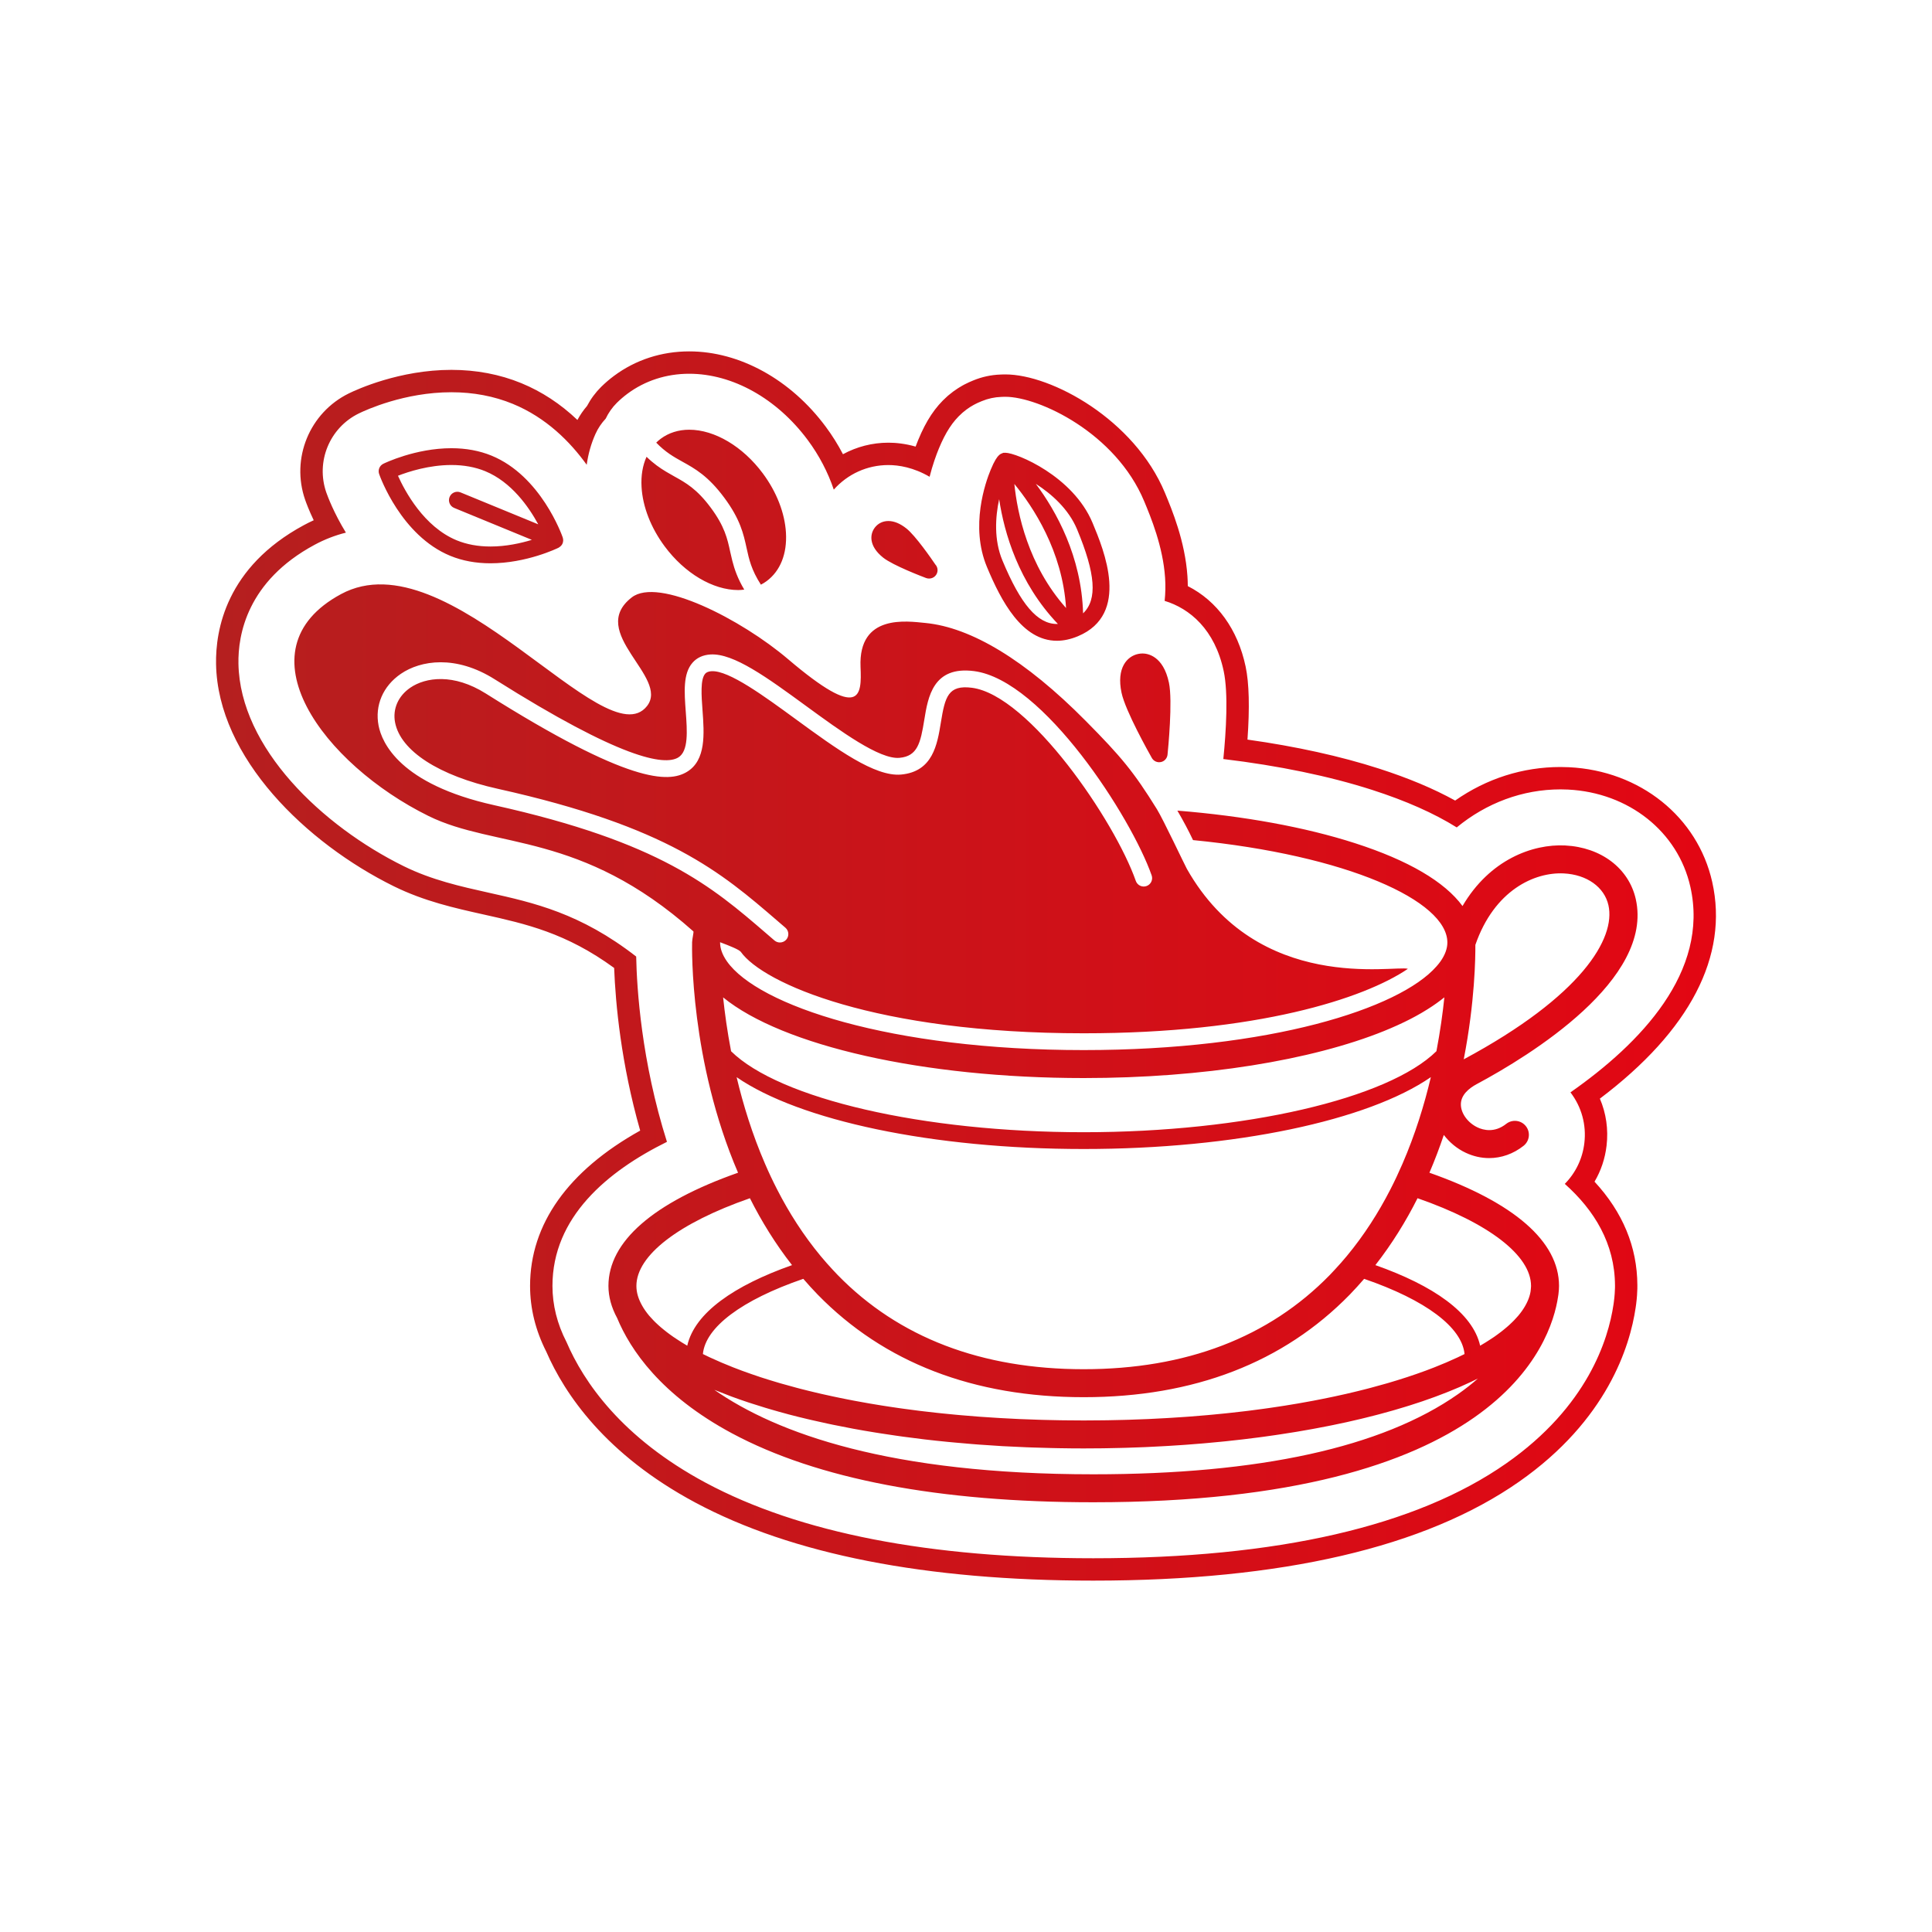 <?xml version="1.0" encoding="utf-8"?>
<!-- Generator: Adobe Illustrator 16.0.0, SVG Export Plug-In . SVG Version: 6.00 Build 0)  -->
<!DOCTYPE svg PUBLIC "-//W3C//DTD SVG 1.1//EN" "http://www.w3.org/Graphics/SVG/1.1/DTD/svg11.dtd">
<svg version="1.1" id="Layer_1" xmlns="http://www.w3.org/2000/svg" xmlns:xlink="http://www.w3.org/1999/xlink" x="0px" y="0px"
	 width="250px" height="250px" viewBox="0 0 250 250" style="enable-background:new 0 0 250 250;" xml:space="preserve">
<style type="text/css">
<![CDATA[
	.st0{fill:url(#SVGID_1_);}
]]>
</style>
<linearGradient id="SVGID_1_" gradientUnits="userSpaceOnUse" x1="27.955" y1="125" x2="222.044" y2="125">
	<stop  offset="0" style="stop-color:#B51F1F"/>
	<stop  offset="1" style="stop-color:#E30613"/>
</linearGradient>
<path class="st0" d="M221.558,114.116c-1.896-8.421-9.34-14.385-18.523-14.838c-0.369-0.019-0.738-0.028-1.098-0.028
	c-4.893,0-9.572,1.494-13.641,4.341c-2.795-1.545-6.037-2.905-9.848-4.133c-4.994-1.607-10.711-2.868-17.025-3.755
	c0.295-4.13,0.215-7.304-0.24-9.451c-1.014-4.809-3.693-8.491-7.482-10.41c-0.004-0.429-0.018-0.855-0.047-1.281
	c-0.307-4.531-2.004-8.604-2.912-10.792c-3.953-9.492-14.684-15.319-20.641-15.319c-0.117,0-0.234,0.002-0.348,0.006l-0.289,0.01
	c-1.209,0.042-2.391,0.297-3.516,0.76c-0.012,0.005-0.023,0.011-0.037,0.016l-0.01,0.004c-0.209,0.083-0.387,0.161-0.529,0.226
	c-0.008,0.004-0.02,0.009-0.027,0.014c-0.168,0.076-0.367,0.175-0.51,0.248c-0.082,0.041-0.182,0.098-0.283,0.152
	c-0.176,0.099-0.332,0.191-0.564,0.337c-0.451,0.287-0.863,0.593-1.273,0.943c-0.043,0.036-0.094,0.079-0.143,0.125
	c-1.555,1.379-2.717,3.119-3.76,5.65c-0.102,0.241-0.213,0.525-0.332,0.848c-1.383-0.396-2.602-0.506-3.525-0.506
	c-2.072,0-4.09,0.522-5.875,1.493c-0.645-1.239-1.389-2.429-2.23-3.561c-4.529-6.103-11.131-9.746-17.664-9.746
	c-3.58,0-6.941,1.092-9.723,3.161c-0.582,0.429-1.137,0.908-1.664,1.424c-0.732,0.725-1.35,1.555-1.836,2.477
	c-0.486,0.565-0.902,1.173-1.244,1.812c-2.188-2.081-4.615-3.675-7.262-4.763c-2.781-1.141-5.826-1.72-9.045-1.72
	c-6.709,0-12.223,2.534-13.26,3.041c-5.1,2.495-7.533,8.421-5.662,13.783c0.133,0.381,0.486,1.341,1.105,2.637
	c-0.43,0.195-0.855,0.406-1.271,0.631c-10.076,5.431-11.447,13.598-11.365,17.981c0.219,12.136,11.715,23.184,23.004,28.751
	c3.943,1.94,7.854,2.812,11.637,3.654c5.465,1.22,10.643,2.374,16.871,6.914c0.18,4.636,0.893,12.361,3.369,21.047
	c-9.332,5.2-14.248,12.112-14.248,20.099c0,2.907,0.707,5.767,2.094,8.5c2.387,5.493,7.66,13.306,19.273,19.525
	c12.527,6.709,29.857,10.109,51.514,10.109c24.418,0,42.957-4.308,55.102-12.803c11.41-7.982,14.342-17.527,15.076-22.507
	l0.041-0.286c0.006-0.047,0.018-0.12,0.027-0.196c0.057-0.431,0.088-0.805,0.113-1.14c0.047-0.674,0.047-1.122,0.043-1.303
	c-0.021-4.942-1.887-9.435-5.543-13.389c0.834-1.411,1.365-2.988,1.559-4.666c0.246-2.1-0.055-4.185-0.867-6.079
	C218.694,133.354,223.71,123.692,221.558,114.116z M203.216,141.351c1.436,1.872,2.078,4.197,1.799,6.555
	c-0.236,2.021-1.125,3.861-2.531,5.287c3.824,3.408,6.471,7.722,6.496,13.135c0,0.083,0.006,0.457-0.037,1.052
	c-0.025,0.326-0.051,0.641-0.102,1.02c-0.006,0.043-0.012,0.083-0.016,0.123l-0.039,0.279c-0.668,4.528-3.352,13.195-13.871,20.555
	c-11.648,8.149-29.627,12.28-53.443,12.28c-21.174,0-38.045-3.286-50.146-9.766c-10.885-5.83-15.803-13.056-18.018-18.208
	c-1.209-2.347-1.82-4.788-1.82-7.265c0-8.879,7.055-14.809,14.816-18.645c-3.312-10.447-3.9-19.859-3.982-23.977
	c-7.227-5.621-13.252-6.962-19.094-8.265c-3.615-0.806-7.357-1.64-10.982-3.427c-10.508-5.18-21.193-15.29-21.391-26.203
	c-0.072-3.728,1.119-10.679,9.844-15.381c1.293-0.698,2.65-1.225,4.061-1.578c-1.574-2.572-2.365-4.706-2.535-5.192
	c-1.387-3.982,0.416-8.378,4.201-10.228c0.938-0.458,5.92-2.747,11.986-2.747c2.838,0,5.512,0.505,7.941,1.503
	c4.332,1.779,7.441,4.926,9.566,7.882c0.197-1.402,0.572-2.744,1.141-4.003c0.33-0.735,0.779-1.392,1.316-1.965
	c0.355-0.744,0.834-1.443,1.453-2.056c0.426-0.419,0.885-0.812,1.357-1.164c2.279-1.695,5.043-2.59,7.998-2.59
	c5.615,0,11.35,3.207,15.34,8.58c1.479,1.991,2.613,4.178,3.367,6.414c1.797-2.024,4.332-3.18,7.062-3.18
	c1.342,0,3.258,0.304,5.336,1.518c0.391-1.538,0.848-2.801,1.199-3.651c0.867-2.101,1.791-3.516,2.998-4.582
	c0.035-0.033,0.07-0.063,0.105-0.094c0.309-0.264,0.615-0.492,0.936-0.697c0.18-0.112,0.301-0.184,0.432-0.256
	c0.068-0.038,0.141-0.076,0.211-0.112c0.107-0.057,0.26-0.131,0.381-0.188c-0.006,0.003-0.012,0.006-0.014,0.008
	c0.115-0.057,0.275-0.124,0.465-0.199l0.051-0.021c0.797-0.329,1.648-0.515,2.508-0.544l0.289-0.01
	c0.082-0.003,0.168-0.004,0.25-0.004c4.303,0,14.266,4.646,17.963,13.531c0.846,2.034,2.424,5.822,2.699,9.879
	c0.07,1.038,0.045,2.036-0.057,2.999c3.232,0.976,6.502,3.693,7.643,9.097c0.607,2.878,0.314,7.735-0.049,11.368
	c7.129,0.854,13.713,2.21,19.264,3.997c4.355,1.403,7.99,3.012,10.938,4.852c3.83-3.158,8.514-4.922,13.436-4.922
	c0.32,0,0.641,0.009,0.951,0.024c7.871,0.388,14.238,5.445,15.844,12.583C221.206,125.753,212.265,135.026,203.216,141.351z
	 M88.298,59.739c-1.109-0.617-2.176-1.214-3.383-2.462c0.184-0.184,0.383-0.356,0.598-0.514c1.02-0.757,2.287-1.158,3.672-1.158
	c3.285,0,6.936,2.167,9.525,5.653c1.781,2.396,2.844,5.123,2.992,7.678c0.158,2.723-0.729,4.944-2.496,6.257
	c-0.234,0.176-0.484,0.327-0.746,0.463c-1.23-1.905-1.535-3.286-1.85-4.732c-0.4-1.831-0.812-3.725-2.896-6.529
	C91.632,61.59,89.94,60.649,88.298,59.739z M83.017,63.021c-0.088-1.476,0.143-2.797,0.645-3.913c0.9,0.874,1.732,1.451,2.537,1.933
	c0.352,0.212,0.699,0.406,1.043,0.599c1.506,0.835,2.926,1.623,4.729,4.051c1.805,2.431,2.152,4.017,2.514,5.695
	c0.088,0.389,0.174,0.78,0.277,1.181c0.281,1.104,0.691,2.294,1.543,3.729c-0.254,0.029-0.508,0.058-0.768,0.058
	c-3.285,0-6.938-2.166-9.527-5.652C84.228,68.302,83.163,65.575,83.017,63.021z M145.126,89.641c-0.684-3.225,0.727-4.72,2.145-5.02
	c0.191-0.041,0.385-0.061,0.574-0.061c0.615,0,2.676,0.272,3.416,3.785c0.5,2.37-0.111,8.607-0.184,9.312
	c-0.051,0.47-0.395,0.855-0.855,0.952c-0.074,0.017-0.152,0.023-0.227,0.023c-0.385,0-0.748-0.205-0.945-0.549
	C148.704,97.469,145.626,92.012,145.126,89.641z M113.222,68.244c0.42-0.533,1.037-0.825,1.732-0.825c0.74,0,1.525,0.323,2.33,0.962
	c1.182,0.935,3.25,3.927,3.748,4.663c0.18,0.193,0.289,0.451,0.289,0.734c0,0.602-0.488,1.086-1.088,1.086
	c-0.004,0.001-0.012,0-0.016,0c-0.127,0-0.258-0.022-0.383-0.068c-0.434-0.163-4.273-1.625-5.545-2.632
	C112.399,70.666,112.534,69.115,113.222,68.244z M58.274,71.927c1.557,0.64,3.303,0.963,5.193,0.963
	c4.645,0,8.637-1.929,8.803-2.011c0.018-0.008,0.027-0.024,0.047-0.031c0.076-0.045,0.146-0.099,0.213-0.162
	c0.025-0.023,0.051-0.038,0.072-0.062c0.082-0.089,0.148-0.19,0.197-0.307c0.047-0.115,0.068-0.233,0.074-0.353
	c0.002-0.013,0.004-0.024,0.004-0.037c0.004-0.122-0.02-0.24-0.055-0.354c-0.004-0.009,0-0.018-0.004-0.026
	c-0.111-0.324-2.838-7.97-9.213-10.586c-1.553-0.638-3.303-0.962-5.195-0.962c-4.643,0-8.635,1.928-8.803,2.011
	c-0.494,0.241-0.729,0.813-0.545,1.333C49.175,61.666,51.903,69.31,58.274,71.927z M58.411,60.171c1.607,0,3.078,0.269,4.371,0.798
	c3.393,1.396,5.645,4.622,6.867,6.879l-10.053-4.131c-0.555-0.229-1.191,0.037-1.418,0.591c-0.227,0.555,0.035,1.19,0.594,1.418
	l10.049,4.131c-1.428,0.436-3.336,0.861-5.354,0.861c-1.605,0-3.074-0.27-4.365-0.799c-4.25-1.746-6.709-6.364-7.605-8.356
	C52.853,61.034,55.513,60.171,58.411,60.171z M136.763,82.915c0.865,0,1.771-0.193,2.689-0.574c0.004-0.001,0.006-0.002,0.01-0.005
	c0,0,0.006-0.001,0.008-0.001c0.004-0.002,0.01-0.004,0.012-0.006s0.006-0.004,0.01-0.005c6.803-2.855,3.359-11.129,1.885-14.663
	c-2.518-6.049-9.844-9.073-11.275-9.073l-0.285,0.009l-0.145,0.062c-0.041,0.014-0.078,0.032-0.115,0.049
	c-0.021,0.009-0.037,0.018-0.059,0.028c-0.023,0.013-0.049,0.025-0.07,0.041c-0.041,0.025-0.084,0.06-0.135,0.102
	c-0.002,0.002-0.004,0.004-0.006,0.005c-0.254,0.225-0.604,0.712-1.102,1.925c-0.668,1.612-2.672,7.284-0.48,12.547
	C129.558,77.805,132.263,82.915,136.763,82.915z M139.372,68.495c2.389,5.738,2.662,9.073,0.779,10.872
	c-0.205-7.373-3.482-13.224-6.115-16.756C136.048,63.898,138.271,65.852,139.372,68.495z M137.946,78.676
	c-4.918-5.518-6.307-12.281-6.689-16.051C133.663,65.553,137.487,71.301,137.946,78.676z M129.29,64.593
	c0.656,4.357,2.506,10.805,7.598,16.143c-0.041,0.001-0.086,0.007-0.125,0.007c-2.51,0-4.686-2.535-7.051-8.223
	C128.61,69.877,128.788,66.926,129.29,64.593z M202.526,109.403c-4.213-0.21-9.764,1.836-13.277,7.837
	c-2.311-3.146-7.002-5.907-13.908-8.131c-6.463-2.082-14.377-3.52-22.99-4.216c0.775,1.328,1.453,2.604,2.025,3.815
	c19.936,1.956,32.912,7.855,32.912,13.251c0,0.783-0.299,1.606-0.891,2.446c-0.154,0.214-0.324,0.429-0.516,0.642
	c-4.803,5.486-21.584,10.833-45.65,10.833c-24.998,0-42.145-5.772-46.162-11.475c-0.59-0.84-0.891-1.663-0.891-2.446
	c0-0.012-0.002-0.023-0.002-0.036c0,0.001,0.006,0.002,0.006,0.002c1.238,0.465,2.383,0.921,2.668,1.23
	c2.871,4.079,17.461,10.552,44.381,10.552c22.416,0,36.27-4.483,41.949-8.342c-1.732-0.502-19.416,3.29-28.605-12.945
	c-0.275-0.491-3.068-6.413-3.873-7.715c-3.01-4.852-4.639-6.803-9.199-11.409c-7.844-7.925-14.869-12.11-20.744-12.683
	c-2.391-0.232-8.695-1.204-8.406,5.683c0.16,3.743,0.07,7.031-9.367-0.992c-6.078-5.174-16.799-10.664-20.236-8.001
	c-5.842,4.531,4.912,10.302,1.975,14.057c-5.412,6.916-25.664-21.993-39.592-14.485c-13.41,7.229-2.197,22.053,11.316,28.713
	c8.648,4.266,19.688,1.961,34.271,14.929c0.08,0.071-0.146,0.925-0.162,1.398c-0.02,0.834-0.27,15.365,5.945,29.834
	c-10.98,3.868-16.771,8.911-16.771,14.648c0,1.396,0.385,2.792,1.129,4.162c1.693,4.08,5.648,9.979,14.885,14.926
	c11.041,5.911,26.76,8.908,46.727,8.908c52.168,0,59.227-20.383,60.145-26.629l0,0l0.043-0.28c0.029-0.237,0.043-0.436,0.059-0.601
	c0.02-0.31,0.018-0.487,0.018-0.487c0-5.737-5.791-10.779-16.771-14.647c0.701-1.635,1.32-3.272,1.863-4.889
	c0.732,0.96,1.697,1.776,2.842,2.311c0.979,0.459,2.006,0.686,3.023,0.686c1.572-0.001,3.125-0.539,4.451-1.588
	c0.787-0.62,0.922-1.759,0.303-2.542c-0.621-0.785-1.758-0.919-2.543-0.301c-1.52,1.2-2.973,0.807-3.701,0.467
	c-1.246-0.585-2.137-1.784-2.168-2.92c-0.039-1.292,1.084-2.167,2.027-2.676c6.977-3.737,22.943-13.554,20.605-23.954
	C210.767,112.357,207.181,109.635,202.526,109.403z M63.937,104.188c-12.225-2.716-14.525-8.103-14.949-10.291
	c-0.506-2.621,0.574-5.127,2.883-6.705c2.559-1.747,7.096-2.478,12.154,0.715C80.384,98.223,85.96,99.098,87.759,98.021
	c1.359-0.815,1.164-3.436,0.975-5.971c-0.184-2.507-0.363-4.877,0.877-6.295c0.566-0.646,1.346-1.006,2.326-1.067
	c2.996-0.177,7.338,2.988,12.373,6.667c4.457,3.254,9.514,6.949,12.088,6.708c2.33-0.211,2.717-1.915,3.203-4.909
	c0.48-2.956,1.129-7.005,6.449-6.312c8.947,1.168,20.346,18.93,22.973,26.43c0.199,0.565-0.1,1.185-0.666,1.383
	c-0.564,0.202-1.188-0.1-1.385-0.666c-2.719-7.768-13.793-24.024-21.203-24.991c-3.086-0.4-3.484,1.178-4.023,4.505
	c-0.461,2.828-1.031,6.35-5.152,6.725c-3.387,0.299-8.334-3.299-13.561-7.118c-4.1-2.994-8.721-6.396-10.963-6.254
	c-0.508,0.031-0.715,0.202-0.822,0.328c-0.637,0.734-0.482,2.845-0.344,4.707c0.223,3.043,0.48,6.489-2.023,7.993
	c-2.371,1.421-7.465,1.557-26.012-10.139c-4.174-2.63-7.783-2.116-9.773-0.759c-1.57,1.075-2.309,2.757-1.973,4.5
	c0.709,3.684,5.676,6.892,13.283,8.582c22.041,4.898,28.918,10.82,36.195,17.091l1.033,0.888c0.453,0.392,0.504,1.077,0.117,1.532
	c-0.217,0.251-0.52,0.379-0.83,0.379c-0.248,0-0.498-0.086-0.705-0.261l-1.035-0.892C92.116,114.718,85.44,108.967,63.937,104.188z
	 M87.526,173.256c-0.137-0.091-0.279-0.183-0.41-0.273c-0.148-0.104-0.291-0.208-0.436-0.312c-0.137-0.101-0.271-0.201-0.404-0.301
	c-0.131-0.1-0.252-0.2-0.377-0.3c-0.135-0.107-0.264-0.216-0.391-0.323c-0.109-0.094-0.219-0.188-0.32-0.283
	c-0.133-0.118-0.256-0.235-0.379-0.353c-0.088-0.087-0.178-0.175-0.258-0.261c-0.135-0.134-0.254-0.269-0.373-0.404
	c-0.064-0.07-0.129-0.142-0.191-0.212c-0.17-0.208-0.332-0.414-0.475-0.62c-0.154-0.215-0.287-0.432-0.412-0.651
	c-0.506-0.888-0.75-1.726-0.75-2.564c0-3.944,5.461-8.135,14.688-11.349c1.496,2.977,3.297,5.899,5.451,8.657
	c-7.461,2.632-12.596,6.154-13.559,10.426C88.435,173.843,87.97,173.551,87.526,173.256z M91.86,175.649
	c-0.309-0.146-0.607-0.289-0.904-0.436l-0.002-0.001c0.324-3.454,5.006-6.987,12.992-9.732c0.596,0.688,1.207,1.369,1.852,2.031
	c8.6,8.814,20.188,13.285,34.434,13.285c14.25,0,25.836-4.471,34.439-13.285c0.643-0.662,1.252-1.342,1.848-2.028
	c7.982,2.742,12.662,6.275,12.992,9.731c-0.297,0.147-0.6,0.293-0.908,0.438c-0.02,0.008-0.037,0.017-0.055,0.025
	c-0.908,0.425-1.879,0.839-2.904,1.242c-0.057,0.022-0.107,0.044-0.166,0.065c-0.33,0.13-0.668,0.258-1.01,0.385
	c-0.035,0.011-0.064,0.023-0.098,0.035c-0.717,0.264-1.457,0.521-2.221,0.771c-0.012,0.005-0.023,0.01-0.035,0.013
	c-0.338,0.11-0.684,0.22-1.031,0.328c-0.133,0.041-0.264,0.084-0.395,0.123c-0.34,0.105-0.686,0.21-1.035,0.312
	c-0.078,0.022-0.158,0.046-0.238,0.068c-0.662,0.192-1.342,0.378-2.031,0.561c-0.186,0.049-0.369,0.099-0.559,0.146
	c-0.324,0.083-0.656,0.168-0.986,0.248c-0.229,0.056-0.461,0.111-0.691,0.167c-0.32,0.077-0.641,0.154-0.971,0.229
	c-0.492,0.112-0.994,0.223-1.5,0.331c-0.297,0.063-0.602,0.124-0.904,0.188c-0.309,0.063-0.617,0.125-0.932,0.188
	c-0.297,0.06-0.6,0.118-0.904,0.176c-0.367,0.068-0.738,0.136-1.113,0.202c-0.299,0.055-0.6,0.109-0.906,0.162
	c-0.545,0.093-1.092,0.184-1.646,0.271c-0.271,0.043-0.545,0.084-0.814,0.125c-0.416,0.064-0.836,0.125-1.26,0.187
	c-0.27,0.039-0.537,0.076-0.805,0.112c-0.615,0.085-1.236,0.168-1.867,0.245c-0.184,0.022-0.371,0.044-0.559,0.066
	c-0.564,0.068-1.133,0.134-1.713,0.195c-0.256,0.028-0.516,0.056-0.773,0.082c-0.518,0.053-1.039,0.105-1.568,0.153
	c-0.225,0.021-0.449,0.044-0.68,0.063c-0.73,0.065-1.467,0.127-2.213,0.183c-0.18,0.014-0.361,0.025-0.539,0.039
	c-0.604,0.043-1.213,0.084-1.826,0.12c-0.242,0.016-0.488,0.03-0.736,0.045c-0.646,0.037-1.293,0.071-1.945,0.101
	c-0.16,0.008-0.311,0.017-0.469,0.023c-0.799,0.034-1.607,0.063-2.422,0.089c-0.213,0.006-0.432,0.012-0.646,0.018
	c-0.635,0.017-1.275,0.03-1.918,0.042c-0.244,0.004-0.486,0.008-0.732,0.011c-0.844,0.012-1.691,0.019-2.553,0.019
	c-0.857,0-1.705-0.007-2.551-0.019c-0.242-0.003-0.486-0.007-0.729-0.011c-0.641-0.012-1.283-0.025-1.916-0.042
	c-0.221-0.006-0.438-0.012-0.65-0.019c-0.816-0.024-1.627-0.054-2.426-0.088c-0.15-0.007-0.303-0.016-0.455-0.023
	c-0.656-0.029-1.311-0.062-1.953-0.101c-0.246-0.015-0.492-0.029-0.736-0.045c-0.613-0.036-1.225-0.077-1.826-0.12
	c-0.18-0.014-0.361-0.025-0.539-0.039c-0.75-0.058-1.486-0.117-2.219-0.183c-0.225-0.02-0.445-0.042-0.67-0.062
	c-0.531-0.049-1.061-0.102-1.584-0.155c-0.254-0.027-0.506-0.053-0.758-0.08c-0.582-0.062-1.156-0.128-1.727-0.197
	c-0.178-0.021-0.361-0.043-0.541-0.064c-0.635-0.078-1.258-0.161-1.877-0.246c-0.27-0.036-0.539-0.073-0.805-0.112
	c-0.422-0.062-0.84-0.122-1.256-0.186c-0.275-0.042-0.549-0.083-0.82-0.126c-0.555-0.087-1.104-0.178-1.646-0.271
	c-0.305-0.053-0.602-0.107-0.904-0.162c-0.373-0.066-0.744-0.134-1.113-0.202c-0.307-0.058-0.605-0.117-0.906-0.176
	c-0.312-0.062-0.625-0.125-0.932-0.188c-0.303-0.062-0.604-0.123-0.9-0.187c-0.51-0.107-1.008-0.219-1.502-0.331
	c-0.328-0.076-0.648-0.152-0.971-0.229c-0.234-0.056-0.465-0.111-0.693-0.168c-0.33-0.082-0.66-0.164-0.986-0.247
	c-0.189-0.049-0.375-0.099-0.559-0.147c-0.693-0.184-1.371-0.37-2.031-0.561c-0.08-0.023-0.16-0.046-0.236-0.068
	c-0.352-0.102-0.693-0.206-1.033-0.312c-0.133-0.039-0.268-0.082-0.396-0.122c-0.348-0.108-0.693-0.219-1.035-0.328
	c-0.012-0.006-0.021-0.01-0.035-0.014c-0.76-0.252-1.5-0.51-2.213-0.771c-0.035-0.013-0.068-0.026-0.104-0.038
	c-0.342-0.126-0.68-0.255-1.006-0.383c-0.057-0.021-0.111-0.044-0.17-0.066c-1.025-0.403-1.992-0.818-2.902-1.241
	C91.901,175.668,91.88,175.659,91.86,175.649z M188.638,180.423c-9.803,6.868-25.67,10.35-47.166,10.35
	c-26.295,0-40.918-5.274-49.041-10.931c0.088,0.036,0.182,0.068,0.268,0.105c0.547,0.223,1.109,0.441,1.682,0.656
	c0.102,0.039,0.197,0.078,0.299,0.116c0.678,0.25,1.375,0.493,2.084,0.73c0.199,0.065,0.4,0.128,0.598,0.193
	c0.545,0.177,1.098,0.351,1.66,0.521c0.225,0.068,0.451,0.137,0.682,0.202c0.678,0.198,1.361,0.393,2.064,0.578
	c0.088,0.025,0.176,0.05,0.262,0.074c0.795,0.21,1.605,0.41,2.43,0.606c0.223,0.053,0.447,0.104,0.672,0.156
	c0.629,0.146,1.27,0.289,1.918,0.426c0.248,0.053,0.496,0.107,0.748,0.159c0.791,0.163,1.596,0.321,2.406,0.472
	c0.074,0.015,0.148,0.029,0.225,0.044c0.889,0.164,1.797,0.319,2.709,0.467c0.254,0.043,0.508,0.081,0.764,0.121
	c0.691,0.108,1.395,0.214,2.104,0.315c0.273,0.038,0.551,0.078,0.826,0.116c0.893,0.121,1.795,0.238,2.711,0.347
	c0.053,0.005,0.105,0.014,0.16,0.019c0.971,0.114,1.955,0.219,2.945,0.315c0.277,0.028,0.555,0.053,0.836,0.078
	c0.746,0.069,1.496,0.135,2.254,0.196c0.295,0.024,0.592,0.048,0.893,0.071c0.979,0.071,1.963,0.14,2.961,0.197
	c0.035,0.002,0.068,0.004,0.105,0.008c1.031,0.058,2.07,0.105,3.117,0.146c0.303,0.013,0.604,0.021,0.91,0.032
	c0.783,0.028,1.57,0.05,2.359,0.067c0.314,0.007,0.625,0.015,0.938,0.02c1.066,0.019,2.137,0.03,3.213,0.03
	c0.805,0,1.605-0.007,2.398-0.016c0.234-0.004,0.461-0.009,0.693-0.012c0.602-0.01,1.199-0.022,1.797-0.038
	c0.215-0.006,0.436-0.012,0.65-0.017c0.779-0.024,1.559-0.05,2.33-0.083c0.113-0.004,0.225-0.011,0.334-0.016
	c0.67-0.029,1.334-0.062,1.998-0.101c0.236-0.012,0.463-0.025,0.695-0.038c0.592-0.035,1.178-0.072,1.764-0.114
	c0.188-0.014,0.377-0.023,0.568-0.039c0.748-0.053,1.492-0.112,2.23-0.176c0.166-0.015,0.332-0.029,0.494-0.045
	c0.586-0.051,1.168-0.106,1.75-0.164c0.23-0.021,0.459-0.045,0.689-0.068c0.58-0.062,1.156-0.123,1.729-0.19
	c0.156-0.017,0.318-0.033,0.471-0.053c0.709-0.083,1.414-0.17,2.109-0.262c0.193-0.026,0.385-0.053,0.578-0.078
	c0.523-0.072,1.043-0.145,1.562-0.221c0.217-0.033,0.438-0.064,0.656-0.099c0.594-0.088,1.18-0.181,1.764-0.277
	c0.1-0.016,0.197-0.03,0.295-0.047c0.666-0.111,1.32-0.227,1.973-0.344c0.201-0.037,0.398-0.074,0.6-0.112
	c0.479-0.089,0.955-0.18,1.426-0.274c0.203-0.04,0.404-0.08,0.602-0.12c0.633-0.13,1.262-0.261,1.877-0.396
	c0.059-0.014,0.113-0.025,0.168-0.039c0.57-0.128,1.133-0.257,1.686-0.39c0.191-0.047,0.383-0.094,0.57-0.14
	c0.445-0.109,0.889-0.222,1.324-0.334c0.172-0.044,0.346-0.089,0.518-0.135c0.578-0.153,1.146-0.309,1.705-0.47
	c0.113-0.031,0.221-0.063,0.33-0.096c0.459-0.134,0.916-0.271,1.363-0.408c0.176-0.054,0.35-0.108,0.525-0.163
	c0.414-0.131,0.826-0.265,1.23-0.4c0.135-0.045,0.273-0.089,0.404-0.134c0.52-0.177,1.029-0.357,1.529-0.541
	c0.121-0.043,0.24-0.089,0.361-0.135c0.389-0.146,0.771-0.291,1.15-0.44c0.152-0.06,0.301-0.12,0.451-0.181
	c0.395-0.16,0.785-0.321,1.17-0.486c0.08-0.036,0.168-0.073,0.252-0.108c0.457-0.2,0.902-0.403,1.338-0.608
	c0.115-0.055,0.225-0.108,0.332-0.161c0.193-0.094,0.387-0.184,0.572-0.276C190.466,179.064,189.601,179.749,188.638,180.423z
	 M198.116,166.405c0,0.024-0.002,0.102-0.012,0.218c-0.006,0.102-0.02,0.226-0.035,0.375l-0.023,0.181
	c-0.145,0.796-0.514,1.616-1.092,2.439c-0.143,0.206-0.305,0.414-0.477,0.619c-0.059,0.07-0.125,0.139-0.186,0.208
	c-0.119,0.137-0.244,0.273-0.377,0.41c-0.082,0.085-0.17,0.168-0.256,0.253c-0.121,0.12-0.25,0.24-0.381,0.361
	c-0.102,0.092-0.209,0.184-0.314,0.275c-0.131,0.111-0.266,0.223-0.4,0.332c-0.121,0.099-0.244,0.195-0.369,0.292
	c-0.137,0.104-0.277,0.207-0.418,0.312c-0.141,0.1-0.275,0.2-0.422,0.303c-0.141,0.096-0.293,0.193-0.438,0.29
	c-0.439,0.289-0.893,0.577-1.385,0.86c-0.961-4.271-6.09-7.796-13.557-10.428c2.154-2.757,3.959-5.681,5.455-8.657
	C192.657,158.263,198.116,162.454,198.116,166.405z M181.47,150.614c-0.48,1.107-0.998,2.213-1.561,3.309
	c-1.535,2.991-3.391,5.905-5.631,8.605c-0.502,0.603-1.02,1.194-1.564,1.774c-0.207,0.227-0.418,0.456-0.637,0.679
	c-7.893,8.092-18.609,12.194-31.846,12.194c-13.225,0-23.934-4.097-31.824-12.179c-0.225-0.229-0.441-0.463-0.658-0.696
	c-0.539-0.578-1.061-1.171-1.561-1.773c-2.236-2.697-4.092-5.613-5.625-8.606c-0.562-1.096-1.084-2.2-1.561-3.31
	c-1.652-3.81-2.832-7.648-3.684-11.226c8.135,5.611,25.338,9.296,44.912,9.296c19.582,0,36.795-3.687,44.922-9.301
	C184.308,142.958,183.124,146.8,181.47,150.614z M185.874,136.024c-6.24,6.147-24.793,10.485-45.643,10.485
	c-20.838,0-39.383-4.334-45.629-10.479c-0.494-2.574-0.818-4.942-1.031-6.969c7.67,6.26,25.867,10.439,46.66,10.439
	c15.488,0,29.531-2.317,38.863-6.087l-0.002,0.001c0.008-0.004,0.018-0.009,0.027-0.012c0.561-0.229,1.104-0.461,1.629-0.698
	c0.076-0.034,0.15-0.069,0.229-0.105c0.512-0.233,1.008-0.471,1.482-0.716c0.01-0.003,0.018-0.007,0.023-0.011
	c0.48-0.246,0.936-0.497,1.379-0.753c0.082-0.048,0.162-0.095,0.242-0.143c0.857-0.506,1.641-1.029,2.346-1.569
	c0.074-0.059,0.152-0.116,0.225-0.175c0.072-0.06,0.152-0.116,0.227-0.177C186.69,131.084,186.364,133.451,185.874,136.024z
	 M189.407,137.077c1.453-7.453,1.516-13.289,1.504-14.809c2.465-7.108,7.676-9.434,11.438-9.248
	c2.984,0.147,5.254,1.764,5.783,4.118C209.093,121.404,204.675,128.88,189.407,137.077z"/>
</svg>
